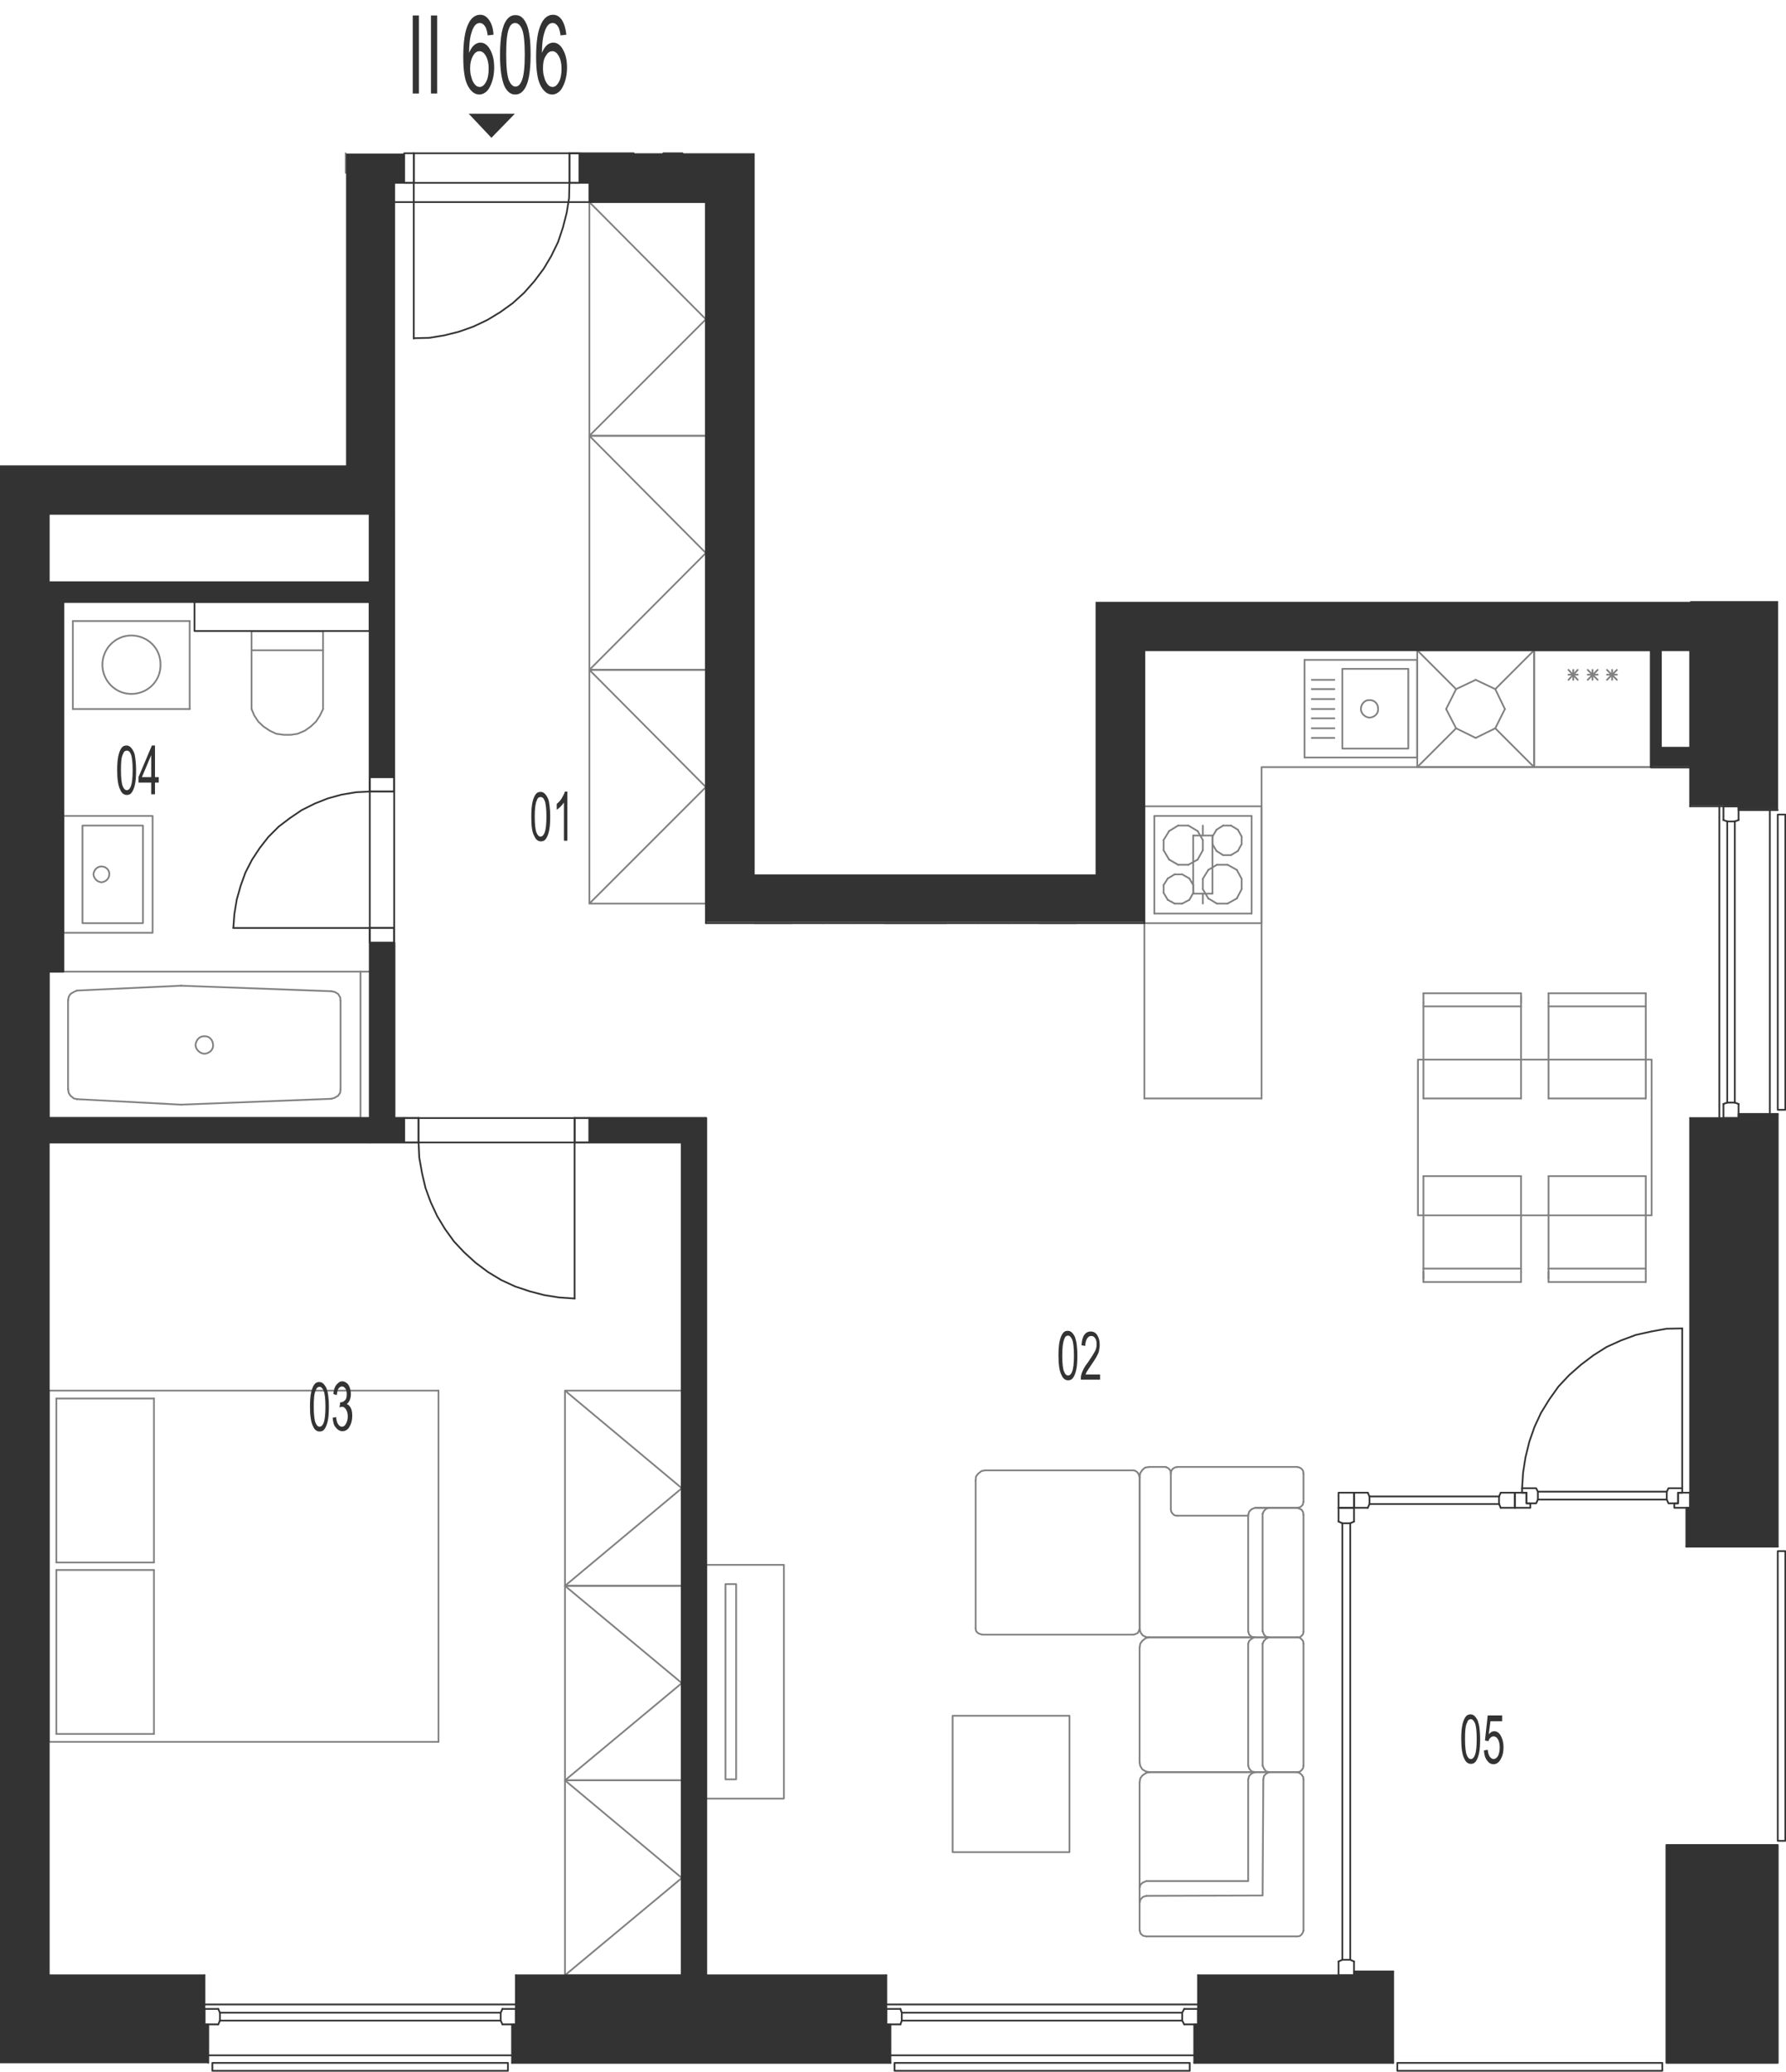 <?xml version="1.0" encoding="utf-8"?>
<!-- Generator: Adobe Illustrator 28.2.0, SVG Export Plug-In . SVG Version: 6.00 Build 0)  -->
<svg version="1.1" xmlns="http://www.w3.org/2000/svg" xmlns:xlink="http://www.w3.org/1999/xlink" x="0px" y="0px"
	 viewBox="0 0 519.7 602.8" style="enable-background:new 0 0 519.7 602.8;" xml:space="preserve">
<style type="text/css">
	.st0{fill:none;stroke:#808080;stroke-width:0.5;stroke-linecap:round;stroke-linejoin:round;stroke-miterlimit:10;}
	.st1{fill:none;stroke:#333333;stroke-width:0.5;stroke-linecap:round;stroke-linejoin:round;stroke-miterlimit:10;}
	.st2{fill-rule:evenodd;clip-rule:evenodd;fill:#333333;}
	.st3{fill:#333333;}
</style>
<g id="vybaveni">
	<polyline class="st0" points="164.4,461.4 164.4,404.6 198.4,404.6 198.4,461.4 164.4,461.4 198.4,433 164.4,404.6 	"/>
	<polyline class="st0" points="205.4,523.3 228.1,523.3 228.1,455.3 205.4,455.3 205.4,523.3 	"/>
	<polyline class="st0" points="211.1,517.7 214.2,517.7 214.2,460.9 211.1,460.9 211.1,517.7 	"/>
	<polyline class="st0" points="164.4,518 164.4,461.4 198.4,461.4 198.4,518 164.4,518 198.4,489.7 164.4,461.4 	"/>
	<polyline class="st0" points="164.4,574.7 164.4,518 198.4,518 198.4,574.7 164.4,574.7 198.4,546.4 164.4,518 	"/>
	<polyline class="st0" points="171.5,126.8 171.5,58.8 205.4,58.8 205.4,126.8 171.5,126.8 205.4,92.9 171.5,58.8 	"/>
	<polyline class="st0" points="171.5,194.9 171.5,126.8 205.4,126.8 205.4,194.9 171.5,194.9 205.4,160.9 171.5,126.8 	"/>
	<polyline class="st0" points="171.5,262.9 171.5,194.9 205.4,194.9 205.4,262.9 171.5,262.9 205.4,229 171.5,194.9 	"/>
	<polyline class="st0" points="367.1,319.6 367.1,223.2 480.4,223.2 	"/>
	<line class="st0" x1="446.4" y1="223.2" x2="480.4" y2="223.2"/>
	<line class="st0" x1="480.4" y1="189.2" x2="446.4" y2="189.2"/>
	<line class="st0" x1="467.6" y1="197.8" x2="470.5" y2="194.9"/>
	<line class="st0" x1="470.5" y1="197.8" x2="467.6" y2="194.9"/>
	<line class="st0" x1="470.5" y1="196.3" x2="467.6" y2="196.3"/>
	<line class="st0" x1="480.4" y1="223.2" x2="480.4" y2="189.2"/>
	<line class="st0" x1="469.1" y1="197.8" x2="469.1" y2="194.9"/>
	<line class="st0" x1="446.4" y1="189.2" x2="446.4" y2="223.2"/>
	<line class="st0" x1="456.4" y1="197.8" x2="459.1" y2="194.9"/>
	<line class="st0" x1="459.1" y1="197.8" x2="456.4" y2="194.9"/>
	<line class="st0" x1="459.1" y1="196.3" x2="456.4" y2="196.3"/>
	<line class="st0" x1="462" y1="197.8" x2="464.9" y2="194.9"/>
	<line class="st0" x1="464.9" y1="197.8" x2="462" y2="194.9"/>
	<line class="st0" x1="464.9" y1="196.3" x2="462" y2="196.3"/>
	<line class="st0" x1="463.4" y1="197.8" x2="463.4" y2="194.9"/>
	<line class="st0" x1="457.8" y1="197.8" x2="457.8" y2="194.9"/>
	<line class="st0" x1="423.7" y1="200.5" x2="429.4" y2="197.8"/>
	<line class="st0" x1="420.8" y1="206.3" x2="423.7" y2="200.5"/>
	<line class="st0" x1="423.7" y1="211.9" x2="420.8" y2="206.3"/>
	<line class="st0" x1="429.4" y1="214.7" x2="423.7" y2="211.9"/>
	<line class="st0" x1="435.1" y1="211.9" x2="429.4" y2="214.7"/>
	<line class="st0" x1="437.9" y1="206.3" x2="435.1" y2="211.9"/>
	<line class="st0" x1="435.1" y1="200.5" x2="437.9" y2="206.3"/>
	<line class="st0" x1="429.4" y1="197.8" x2="435.1" y2="200.5"/>
	<line class="st0" x1="423.7" y1="200.5" x2="412.4" y2="189.2"/>
	<line class="st0" x1="412.4" y1="223.2" x2="423.7" y2="211.9"/>
	<line class="st0" x1="446.4" y1="223.2" x2="435.1" y2="211.9"/>
	<line class="st0" x1="446.4" y1="189.2" x2="435.1" y2="200.5"/>
	<line class="st0" x1="412.4" y1="223.2" x2="446.4" y2="223.2"/>
	<line class="st0" x1="446.4" y1="189.2" x2="446.4" y2="223.2"/>
	<line class="st0" x1="412.4" y1="223.2" x2="412.4" y2="189.2"/>
	<line class="st0" x1="446.4" y1="189.2" x2="412.4" y2="189.2"/>
	<line class="st0" x1="359.9" y1="253.1" x2="357.2" y2="251.6"/>
	<line class="st0" x1="354.1" y1="251.6" x2="351.6" y2="253.1"/>
	<line class="st0" x1="364.2" y1="265.8" x2="364.2" y2="237.4"/>
	<line class="st0" x1="335.9" y1="237.4" x2="335.9" y2="265.8"/>
	<line class="st0" x1="355.9" y1="240.2" x2="358.2" y2="240.2"/>
	<line class="st0" x1="358.2" y1="248.8" x2="355.9" y2="248.8"/>
	<line class="st0" x1="357.2" y1="251.6" x2="354.1" y2="251.6"/>
	<line class="st0" x1="335.9" y1="237.4" x2="364.2" y2="237.4"/>
	<line class="st0" x1="352.8" y1="243.4" x2="354" y2="241.4"/>
	<line class="st0" x1="348.5" y1="241.8" x2="350" y2="244.4"/>
	<line class="st0" x1="338.6" y1="244.4" x2="340.2" y2="241.8"/>
	<line class="st0" x1="345.8" y1="240.2" x2="348.5" y2="241.8"/>
	<line class="st0" x1="340.2" y1="241.8" x2="342.8" y2="240.2"/>
	<line class="st0" x1="342.8" y1="240.2" x2="345.8" y2="240.2"/>
	<line class="st0" x1="354" y1="241.4" x2="355.9" y2="240.2"/>
	<line class="st0" x1="340.2" y1="250.1" x2="338.6" y2="247.4"/>
	<line class="st0" x1="338.6" y1="247.4" x2="338.6" y2="244.4"/>
	<line class="st0" x1="354" y1="247.6" x2="352.8" y2="245.6"/>
	<line class="st0" x1="350" y1="244.4" x2="350" y2="247.4"/>
	<line class="st0" x1="352.8" y1="245.6" x2="352.8" y2="243.4"/>
	<line class="st0" x1="348.5" y1="250.1" x2="345.8" y2="251.6"/>
	<line class="st0" x1="345.8" y1="251.6" x2="342.8" y2="251.6"/>
	<line class="st0" x1="342.8" y1="251.6" x2="340.2" y2="250.1"/>
	<line class="st0" x1="350" y1="247.4" x2="348.5" y2="250.1"/>
	<line class="st0" x1="355.9" y1="248.8" x2="354" y2="247.6"/>
	<line class="st0" x1="360.2" y1="241.4" x2="361.3" y2="243.4"/>
	<line class="st0" x1="358.2" y1="240.2" x2="360.2" y2="241.4"/>
	<line class="st0" x1="361.3" y1="245.6" x2="360.2" y2="247.6"/>
	<line class="st0" x1="361.3" y1="243.4" x2="361.3" y2="245.6"/>
	<line class="st0" x1="360.2" y1="247.6" x2="358.2" y2="248.8"/>
	<line class="st0" x1="354.1" y1="262.9" x2="357.2" y2="262.9"/>
	<line class="st0" x1="335.9" y1="265.8" x2="364.2" y2="265.8"/>
	<line class="st0" x1="351.6" y1="261.4" x2="350" y2="258.7"/>
	<line class="st0" x1="339.8" y1="261.8" x2="338.6" y2="259.8"/>
	<line class="st0" x1="347.2" y1="259.8" x2="346.1" y2="261.8"/>
	<line class="st0" x1="338.6" y1="257.5" x2="339.8" y2="255.6"/>
	<line class="st0" x1="338.6" y1="257.5" x2="338.6" y2="259.8"/>
	<line class="st0" x1="350" y1="255.7" x2="350" y2="258.7"/>
	<line class="st0" x1="346.1" y1="255.6" x2="347.2" y2="257.5"/>
	<line class="st0" x1="344" y1="254.4" x2="341.8" y2="254.4"/>
	<line class="st0" x1="341.8" y1="254.4" x2="339.8" y2="255.6"/>
	<line class="st0" x1="346.1" y1="255.6" x2="344" y2="254.4"/>
	<line class="st0" x1="350" y1="255.7" x2="351.6" y2="253.1"/>
	<line class="st0" x1="347.2" y1="259.8" x2="347.2" y2="257.5"/>
	<line class="st0" x1="341.8" y1="262.9" x2="344" y2="262.9"/>
	<line class="st0" x1="339.8" y1="261.8" x2="341.8" y2="262.9"/>
	<line class="st0" x1="344" y1="262.9" x2="346.1" y2="261.8"/>
	<line class="st0" x1="351.6" y1="261.4" x2="354.1" y2="262.9"/>
	<line class="st0" x1="361.3" y1="258.7" x2="359.9" y2="261.4"/>
	<line class="st0" x1="361.3" y1="258.7" x2="361.3" y2="255.7"/>
	<line class="st0" x1="359.9" y1="253.1" x2="361.3" y2="255.7"/>
	<line class="st0" x1="357.2" y1="262.9" x2="359.9" y2="261.4"/>
	<line class="st0" x1="14.2" y1="169.4" x2="14.2" y2="175.1"/>
	<line class="st0" x1="107.6" y1="169.4" x2="107.6" y2="175.1"/>
	<line class="st0" x1="107.6" y1="149.5" x2="114.7" y2="149.5"/>
	<line class="st0" x1="14.2" y1="325.3" x2="14.2" y2="332.4"/>
	<line class="st0" x1="205.4" y1="574.7" x2="198.4" y2="574.7"/>
	<line class="st0" x1="483.2" y1="189.2" x2="480.4" y2="189.2"/>
	<line class="st0" x1="491.8" y1="217.6" x2="491.8" y2="223.2"/>
	<line class="st0" x1="14.2" y1="175.1" x2="14.2" y2="282.7"/>
	<line class="st0" x1="22.4" y1="288.2" x2="52.6" y2="286.8"/>
	<line class="st0" x1="52.6" y1="321.4" x2="22.4" y2="319.8"/>
	<line class="st0" x1="52.8" y1="286.8" x2="52.6" y2="286.8"/>
	<line class="st0" x1="52.6" y1="321.4" x2="52.8" y2="321.4"/>
	<line class="st0" x1="14.2" y1="325.3" x2="14.2" y2="282.7"/>
	<line class="st0" x1="19.8" y1="316.9" x2="19.8" y2="291.1"/>
	<polyline class="st0" points="22.4,288.2 21.5,288.6 20.5,289.2 20,290 19.8,291.1 	"/>
	<polyline class="st0" points="19.8,316.9 20,318 20.5,318.8 21.5,319.6 22.4,319.8 	"/>
	<line class="st0" x1="14.2" y1="282.7" x2="104.9" y2="282.7"/>
	<line class="st0" x1="104.9" y1="325.3" x2="14.2" y2="325.3"/>
	<line class="st0" x1="52.8" y1="286.8" x2="96.4" y2="288.4"/>
	<line class="st0" x1="96.4" y1="319.7" x2="52.8" y2="321.4"/>
	<line class="st0" x1="99.1" y1="291.2" x2="99.1" y2="316.9"/>
	<line class="st0" x1="104.9" y1="282.7" x2="104.9" y2="325.3"/>
	<polyline class="st0" points="99.1,291.2 99,290.2 98.4,289.2 97.4,288.6 96.4,288.4 	"/>
	<polyline class="st0" points="96.4,319.7 97.4,319.4 98.4,318.8 99,317.9 99.1,316.9 	"/>
	<path class="st0" d="M56.9,304.1c0.1,1.3,1.2,2.4,2.6,2.5c1.4-0.1,2.6-1.2,2.5-2.5c0-1.5-1.1-2.7-2.5-2.6
		C58.1,301.4,57,302.6,56.9,304.1"/>
	<line class="st0" x1="104.9" y1="282.7" x2="107.6" y2="282.7"/>
	<polyline class="st0" points="329.9,427.8 330.5,428 331.1,428.5 331.4,429.1 331.6,429.8 	"/>
	<line class="st0" x1="331.6" y1="429.8" x2="331.6" y2="473.9"/>
	<polyline class="st0" points="331.6,473.9 331.4,474.5 331.1,475.1 330.5,475.4 329.9,475.6 	"/>
	<line class="st0" x1="329.9" y1="475.6" x2="285.8" y2="475.6"/>
	<polyline class="st0" points="285.8,475.6 285.1,475.4 284.5,475.1 284,474.5 283.9,473.8 	"/>
	<line class="st0" x1="283.9" y1="473.8" x2="283.9" y2="430.8"/>
	<polyline class="st0" points="283.9,430.8 284,429.6 284.6,428.8 285.6,428 286.7,427.8 	"/>
	<line class="st0" x1="286.7" y1="427.8" x2="329.9" y2="427.8"/>
	<polyline class="st0" points="331.6,549.2 331.9,548.3 332.6,547.7 333.6,547.3 	"/>
	<polyline class="st0" points="333.6,547.3 363.2,547.3 363.2,517.7 	"/>
	<polyline class="st0" points="363.2,517.7 363.5,516.7 364.2,516 365.2,515.6 	"/>
	<polyline class="st0" points="377.5,515.6 378.2,515.9 378.8,516.4 379.2,517 379.3,517.7 	"/>
	<line class="st0" x1="379.3" y1="517.7" x2="379.3" y2="561.7"/>
	<polyline class="st0" points="379.3,561.7 379.1,562.3 378.7,562.9 378.2,563.3 377.5,563.4 	"/>
	<line class="st0" x1="377.5" y1="563.4" x2="333.6" y2="563.4"/>
	<polyline class="st0" points="333.6,563.4 332.6,563.2 331.9,562.6 331.6,561.6 	"/>
	<line class="st0" x1="331.6" y1="561.6" x2="331.6" y2="518.6"/>
	<polyline class="st0" points="331.6,518.6 331.8,517.4 332.4,516.6 333.4,515.9 334.4,515.6 	"/>
	<line class="st0" x1="334.4" y1="515.6" x2="377.5" y2="515.6"/>
	<polyline class="st0" points="331.6,553.6 331.9,552.6 332.6,551.9 333.6,551.6 	"/>
	<polyline class="st0" points="333.6,551.6 367.4,551.5 367.6,517.7 	"/>
	<polyline class="st0" points="367.6,517.7 367.8,516.7 368.5,516 369.4,515.6 	"/>
	<polyline class="st0" points="365,476.4 364.2,476.8 363.5,477.4 363.2,478.2 	"/>
	<line class="st0" x1="363.2" y1="478.2" x2="363.2" y2="513.7"/>
	<polyline class="st0" points="363.2,513.7 363.5,514.6 364.2,515.4 365.2,515.6 	"/>
	<line class="st0" x1="365.2" y1="515.6" x2="377.5" y2="515.6"/>
	<polyline class="st0" points="377.5,515.6 378.2,515.5 378.8,515 379.2,514.4 379.3,513.7 	"/>
	<line class="st0" x1="379.3" y1="513.7" x2="379.3" y2="478.2"/>
	<polyline class="st0" points="379.3,478.2 379.2,477.5 378.7,476.9 378.2,476.5 377.5,476.4 	"/>
	<line class="st0" x1="377.5" y1="476.4" x2="365" y2="476.4"/>
	<line class="st0" x1="365.2" y1="476.4" x2="334.4" y2="476.4"/>
	<polyline class="st0" points="334.4,476.4 333.4,476.6 332.4,477.4 331.8,478.2 331.6,479.4 	"/>
	<line class="st0" x1="331.6" y1="479.4" x2="331.6" y2="512.8"/>
	<polyline class="st0" points="331.6,512.8 331.8,513.8 332.4,514.8 333.4,515.4 334.4,515.6 	"/>
	<line class="st0" x1="334.4" y1="515.6" x2="365.2" y2="515.6"/>
	<polyline class="st0" points="369.2,476.4 368.4,476.8 367.8,477.4 367.4,478.2 	"/>
	<line class="st0" x1="367.4" y1="478.2" x2="367.4" y2="513.7"/>
	<polyline class="st0" points="367.4,513.7 367.8,514.6 368.4,515.4 369.4,515.6 	"/>
	<line class="st0" x1="365.6" y1="438.7" x2="377.3" y2="438.7"/>
	<polyline class="st0" points="365,476.4 364.2,476.2 363.5,475.6 363.2,474.7 	"/>
	<line class="st0" x1="363.2" y1="474.7" x2="363.2" y2="440.8"/>
	<polyline class="st0" points="363.2,440.8 363.5,439.8 364.2,439.1 365.2,438.7 	"/>
	<line class="st0" x1="365.2" y1="438.7" x2="377.5" y2="438.7"/>
	<polyline class="st0" points="377.5,438.7 378.2,439 378.8,439.3 379.2,440 379.3,440.8 	"/>
	<line class="st0" x1="379.3" y1="440.8" x2="379.3" y2="474.7"/>
	<polyline class="st0" points="379.3,474.7 379.2,475.4 378.7,476 378.2,476.4 377.5,476.4 	"/>
	<line class="st0" x1="377.5" y1="476.4" x2="334.4" y2="476.4"/>
	<polyline class="st0" points="334.4,476.4 333.5,476.3 332.5,475.8 331.9,475 331.6,474 	"/>
	<line class="st0" x1="331.6" y1="474" x2="331.6" y2="429.7"/>
	<polyline class="st0" points="331.6,429.7 331.8,428.6 332.4,427.7 333.2,427 334.4,426.8 	"/>
	<line class="st0" x1="334.4" y1="426.8" x2="339.2" y2="426.8"/>
	<polyline class="st0" points="339.2,426.8 340,427.2 340.6,427.9 340.7,428.8 	"/>
	<line class="st0" x1="363.2" y1="441" x2="342.5" y2="441"/>
	<polyline class="st0" points="342.5,441 341.8,440.9 341.2,440.4 340.8,439.8 340.7,439.1 	"/>
	<line class="st0" x1="340.7" y1="439.1" x2="340.7" y2="428.8"/>
	<polyline class="st0" points="340.7,428.8 340.8,428 341.2,427.4 341.8,427 342.5,426.8 	"/>
	<line class="st0" x1="342.5" y1="426.8" x2="377.5" y2="426.8"/>
	<polyline class="st0" points="377.5,426.8 378.2,427 378.8,427.4 379.2,428 379.3,428.8 	"/>
	<line class="st0" x1="379.3" y1="428.8" x2="379.3" y2="436.9"/>
	<polyline class="st0" points="379.3,436.9 379.1,437.8 378.4,438.5 377.5,438.7 	"/>
	<polyline class="st0" points="369.2,438.7 368.4,439 367.8,439.6 367.4,440.4 	"/>
	<line class="st0" x1="367.4" y1="440.4" x2="367.4" y2="474.6"/>
	<polyline class="st0" points="367.4,474.6 367.8,475.6 368.4,476.2 369.4,476.4 	"/>
	<polyline class="st0" points="311.2,499.2 277.2,499.2 277.2,538.9 311.2,538.9 311.2,499.2 	"/>
	<line class="st0" x1="94" y1="183.6" x2="73.2" y2="183.6"/>
	<line class="st0" x1="73.2" y1="183.6" x2="73.2" y2="206.3"/>
	<polyline class="st0" points="73.2,206.3 74,208.2 75.2,210 76.7,211.4 78.5,212.6 80.4,213.5 82.6,213.8 84.6,213.8 86.6,213.5 
		88.7,212.6 90.4,211.4 91.9,210 93.1,208.2 94,206.3 	"/>
	<line class="st0" x1="94" y1="206.3" x2="94" y2="183.6"/>
	<line class="st0" x1="73.2" y1="189.2" x2="94" y2="189.2"/>
	<line class="st0" x1="412.4" y1="220.4" x2="412.4" y2="192"/>
	<line class="st0" x1="412.4" y1="192" x2="379.6" y2="192"/>
	<line class="st0" x1="379.6" y1="192" x2="379.6" y2="220.4"/>
	<line class="st0" x1="379.6" y1="220.4" x2="412.4" y2="220.4"/>
	<path class="st0" d="M396,206.3c0,1.3,1.2,2.4,2.5,2.5c1.5-0.1,2.6-1.2,2.5-2.5c0.1-1.5-1.1-2.7-2.5-2.6
		C397.2,203.6,396,204.8,396,206.3"/>
	<polyline class="st0" points="409.8,194.6 390.6,194.6 390.6,217.8 409.8,217.8 409.8,194.6 	"/>
	<line class="st0" x1="388.3" y1="203.4" x2="381.7" y2="203.4"/>
	<line class="st0" x1="388.3" y1="206.3" x2="381.7" y2="206.3"/>
	<line class="st0" x1="388.3" y1="200.5" x2="381.7" y2="200.5"/>
	<line class="st0" x1="388.3" y1="197.8" x2="381.7" y2="197.8"/>
	<line class="st0" x1="388.3" y1="209" x2="381.7" y2="209"/>
	<line class="st0" x1="388.3" y1="211.9" x2="381.7" y2="211.9"/>
	<line class="st0" x1="388.3" y1="214.7" x2="381.7" y2="214.7"/>
	<line class="st0" x1="450.6" y1="342.2" x2="478.9" y2="342.2"/>
	<line class="st0" x1="450.6" y1="369.1" x2="478.9" y2="369.1"/>
	<line class="st0" x1="478.9" y1="373" x2="450.6" y2="373"/>
	<line class="st0" x1="414.2" y1="342.2" x2="414.2" y2="369.1"/>
	<line class="st0" x1="442.6" y1="370.1" x2="442.6" y2="342.2"/>
	<line class="st0" x1="450.6" y1="342.2" x2="450.6" y2="369.1"/>
	<line class="st0" x1="450.6" y1="369.1" x2="450.6" y2="372"/>
	<line class="st0" x1="450.6" y1="373" x2="450.6" y2="370.1"/>
	<line class="st0" x1="414.2" y1="369.1" x2="442.6" y2="369.1"/>
	<line class="st0" x1="442.6" y1="373" x2="414.2" y2="373"/>
	<line class="st0" x1="442.6" y1="373" x2="442.6" y2="370.1"/>
	<line class="st0" x1="414.2" y1="369.1" x2="414.2" y2="372"/>
	<line class="st0" x1="414.2" y1="373" x2="414.2" y2="370.1"/>
	<line class="st0" x1="414.2" y1="342.2" x2="442.6" y2="342.2"/>
	<line class="st0" x1="478.9" y1="319.6" x2="450.6" y2="319.6"/>
	<line class="st0" x1="478.9" y1="292.8" x2="450.6" y2="292.8"/>
	<line class="st0" x1="450.6" y1="289" x2="478.9" y2="289"/>
	<line class="st0" x1="450.6" y1="291.8" x2="450.6" y2="319.6"/>
	<line class="st0" x1="442.6" y1="319.6" x2="442.6" y2="292.8"/>
	<line class="st0" x1="414.2" y1="291.8" x2="414.2" y2="319.6"/>
	<line class="st0" x1="442.6" y1="319.6" x2="414.2" y2="319.6"/>
	<line class="st0" x1="450.6" y1="289" x2="450.6" y2="291.8"/>
	<line class="st0" x1="442.6" y1="292.8" x2="414.2" y2="292.8"/>
	<line class="st0" x1="414.2" y1="289" x2="442.6" y2="289"/>
	<line class="st0" x1="442.6" y1="289" x2="442.6" y2="291.8"/>
	<line class="st0" x1="442.6" y1="292.8" x2="442.6" y2="289.9"/>
	<line class="st0" x1="414.2" y1="289" x2="414.2" y2="291.8"/>
	<polyline class="st0" points="480.6,353.6 412.6,353.6 412.6,308.3 480.6,308.3 480.6,353.6 	"/>
	<line class="st0" x1="478.9" y1="373" x2="478.9" y2="342.2"/>
	<line class="st0" x1="478.9" y1="319.6" x2="478.9" y2="289"/>
	<line class="st0" x1="127.6" y1="404.6" x2="127.6" y2="506.8"/>
	<line class="st0" x1="14.2" y1="506.8" x2="14.2" y2="404.6"/>
	<line class="st0" x1="16.4" y1="504.5" x2="16.4" y2="456.8"/>
	<line class="st0" x1="44.8" y1="504.5" x2="44.8" y2="456.8"/>
	<line class="st0" x1="127.6" y1="506.8" x2="14.2" y2="506.8"/>
	<line class="st0" x1="44.8" y1="504.5" x2="16.4" y2="504.5"/>
	<line class="st0" x1="14.2" y1="404.6" x2="127.6" y2="404.6"/>
	<line class="st0" x1="16.4" y1="456.8" x2="44.8" y2="456.8"/>
	<line class="st0" x1="16.4" y1="454.6" x2="44.8" y2="454.6"/>
	<line class="st0" x1="44.8" y1="454.6" x2="44.8" y2="406.9"/>
	<line class="st0" x1="16.4" y1="454.6" x2="16.4" y2="406.9"/>
	<line class="st0" x1="44.8" y1="406.9" x2="16.4" y2="406.9"/>
	<line class="st0" x1="367.1" y1="319.6" x2="333" y2="319.6"/>
	<line class="st0" x1="333" y1="319.6" x2="333" y2="268.6"/>
	<line class="st0" x1="367.1" y1="234.6" x2="367.1" y2="268.6"/>
	<line class="st0" x1="333" y1="268.6" x2="333" y2="234.6"/>
	<line class="st0" x1="350" y1="262.9" x2="350" y2="260"/>
	<line class="st0" x1="367.1" y1="268.6" x2="333" y2="268.6"/>
	<line class="st0" x1="333" y1="234.6" x2="367.1" y2="234.6"/>
	<line class="st0" x1="352.8" y1="243.1" x2="347.2" y2="243.1"/>
	<line class="st0" x1="347.2" y1="260" x2="352.8" y2="260"/>
	<line class="st0" x1="347.2" y1="243.1" x2="347.2" y2="260"/>
	<line class="st0" x1="350" y1="240.2" x2="350" y2="243.1"/>
	<line class="st0" x1="352.8" y1="260" x2="352.8" y2="243.1"/>
	<line class="st0" x1="114.7" y1="325.3" x2="107.6" y2="325.3"/>
	<line class="st0" x1="107.6" y1="325.3" x2="107.6" y2="332.4"/>
	<line class="st0" x1="21.2" y1="180.7" x2="55.2" y2="180.7"/>
	<line class="st0" x1="55.2" y1="206.3" x2="21.2" y2="206.3"/>
	<line class="st0" x1="21.2" y1="206.3" x2="21.2" y2="180.7"/>
	<line class="st0" x1="55.2" y1="180.7" x2="55.2" y2="206.3"/>
	<path class="st0" d="M29.8,193.4c0-4.7,3.8-8.5,8.4-8.5c4.8,0,8.6,3.8,8.5,8.5c0.1,4.7-3.7,8.5-8.5,8.5
		C33.6,201.9,29.8,198.1,29.8,193.4"/>
	<polyline class="st0" points="44.4,271.4 44.4,237.4 18.4,237.4 18.4,271.4 44.4,271.4 	"/>
	<polyline class="st0" points="41.6,268.6 41.6,240.2 24,240.2 24,268.6 41.6,268.6 	"/>
	<path class="st0" d="M27.2,254.4c0.1,1.2,1.1,2.2,2.3,2.3c1.3-0.1,2.3-1.1,2.3-2.3c0.1-1.3-1-2.3-2.3-2.3
		C28.3,252.1,27.3,253.1,27.2,254.4"/>
	<line class="st0" x1="219.6" y1="268.6" x2="230.4" y2="268.6"/>
	<line class="st0" x1="239.4" y1="268.6" x2="239.4" y2="268.6"/>
	<line class="st0" x1="248.4" y1="268.6" x2="248.4" y2="268.6"/>
	<line class="st0" x1="257.4" y1="268.6" x2="275.4" y2="268.6"/>
	<line class="st0" x1="284.4" y1="268.6" x2="284.4" y2="268.6"/>
	<line class="st0" x1="293.4" y1="268.6" x2="293.4" y2="268.6"/>
	<line class="st0" x1="302.4" y1="268.6" x2="313.2" y2="268.6"/>
	<line class="st0" x1="100.6" y1="50.3" x2="100.6" y2="44.6"/>
</g>
<g id="vykres">
	<line class="st1" x1="205.4" y1="268.6" x2="333" y2="268.6"/>
	<line class="st1" x1="333" y1="189.2" x2="333" y2="268.6"/>
	<line class="st1" x1="205.4" y1="58.8" x2="205.4" y2="268.6"/>
	<line class="st1" x1="205.4" y1="574.7" x2="205.4" y2="325.3"/>
	<line class="st1" x1="198.4" y1="574.7" x2="198.4" y2="332.4"/>
	<line class="st1" x1="14.2" y1="332.4" x2="121.8" y2="332.4"/>
	<line class="st1" x1="14.2" y1="325.3" x2="107.6" y2="325.3"/>
	<line class="st1" x1="107.6" y1="325.3" x2="107.6" y2="270"/>
	<line class="st1" x1="167.2" y1="332.4" x2="198.4" y2="332.4"/>
	<line class="st1" x1="167.2" y1="325.3" x2="205.4" y2="325.3"/>
	<line class="st1" x1="114.7" y1="325.3" x2="114.7" y2="270"/>
	<line class="st1" x1="121.8" y1="325.3" x2="121.8" y2="332.4"/>
	<line class="st1" x1="167.2" y1="325.3" x2="167.2" y2="332.4"/>
	<line class="st1" x1="114.7" y1="325.3" x2="121.8" y2="325.3"/>
	<line class="st1" x1="167.2" y1="332.4" x2="167.2" y2="377.8"/>
	<polyline class="st1" points="121.8,332.4 122,336.8 122.8,341.3 123.8,345.6 125.3,349.7 127.2,353.8 129.5,357.6 132.1,361.2 
		135.1,364.4 138.4,367.4 142,370.1 145.8,372.4 149.9,374.3 154.1,375.7 158.3,376.8 162.7,377.5 167.2,377.8 	"/>
	<line class="st1" x1="121.8" y1="325.3" x2="167.2" y2="325.3"/>
	<line class="st1" x1="167.2" y1="332.4" x2="121.8" y2="332.4"/>
	<polyline class="st1" points="121.8,332.4 117.6,332.4 117.6,325.3 121.8,325.3 121.8,332.4 	"/>
	<polyline class="st1" points="171.5,332.4 167.2,332.4 167.2,325.3 171.5,325.3 171.5,332.4 	"/>
	<line class="st1" x1="114.7" y1="230.3" x2="114.7" y2="53.2"/>
	<line class="st1" x1="107.6" y1="230.3" x2="107.6" y2="175.1"/>
	<line class="st1" x1="107.6" y1="270" x2="114.7" y2="270"/>
	<line class="st1" x1="107.6" y1="230.3" x2="114.7" y2="230.3"/>
	<polyline class="st1" points="114.7,230.3 107.6,230.3 107.6,226.1 114.7,226.1 114.7,230.3 	"/>
	<polyline class="st1" points="114.7,274.3 107.6,274.3 107.6,270 114.7,270 114.7,274.3 	"/>
	<line class="st1" x1="107.6" y1="230.3" x2="107.6" y2="270"/>
	<polyline class="st1" points="107.6,230.3 103.6,230.5 99.4,231.2 95.4,232.3 91.6,233.8 87.8,235.7 84.4,238 81.1,240.5 
		78.1,243.5 75.6,246.7 73.3,250.2 71.4,253.9 70,257.8 68.9,261.7 68.2,265.9 67.9,270 	"/>
	<line class="st1" x1="114.7" y1="270" x2="114.7" y2="230.3"/>
	<line class="st1" x1="107.6" y1="270" x2="67.9" y2="270"/>
	<line class="st1" x1="14.2" y1="169.4" x2="107.6" y2="169.4"/>
	<line class="st1" x1="18.4" y1="175.1" x2="107.6" y2="175.1"/>
	<line class="st1" x1="107.6" y1="169.4" x2="107.6" y2="149.5"/>
	<line class="st1" x1="120.4" y1="53.2" x2="120.4" y2="98.5"/>
	<polyline class="st1" points="120.4,98.4 124.9,98.3 129.2,97.6 133.6,96.5 137.8,95 141.8,93.1 145.6,90.8 149.2,88.2 152.5,85.2 
		155.5,81.8 158.2,78.2 160.4,74.5 162.4,70.4 163.8,66.2 164.9,61.9 165.6,57.6 165.7,53 	"/>
	<line class="st1" x1="114.7" y1="53.2" x2="120.4" y2="53.2"/>
	<line class="st1" x1="165.7" y1="53.2" x2="171.5" y2="53.2"/>
	<line class="st1" x1="120.4" y1="53.2" x2="120.4" y2="44.6"/>
	<line class="st1" x1="165.7" y1="53.2" x2="165.7" y2="44.6"/>
	<line class="st1" x1="171.5" y1="53.2" x2="171.5" y2="58.8"/>
	<line class="st1" x1="120.4" y1="44.6" x2="165.7" y2="44.6"/>
	<line class="st1" x1="120.4" y1="53.2" x2="165.7" y2="53.2"/>
	<line class="st1" x1="171.5" y1="58.8" x2="114.7" y2="58.8"/>
	<polyline class="st1" points="168.6,53.2 165.7,53.2 165.7,44.6 168.6,44.6 168.6,53.2 	"/>
	<polyline class="st1" points="120.4,53.2 117.6,53.2 117.6,44.6 120.4,44.6 120.4,53.2 	"/>
	<line class="st1" x1="480.4" y1="223.2" x2="491.8" y2="223.2"/>
	<line class="st1" x1="483.2" y1="217.6" x2="491.8" y2="217.6"/>
	<line class="st1" x1="480.4" y1="223.2" x2="480.4" y2="189.2"/>
	<line class="st1" x1="483.2" y1="217.6" x2="483.2" y2="189.2"/>
	<line class="st1" x1="18.4" y1="175.1" x2="18.4" y2="282.7"/>
	<line class="st1" x1="18.4" y1="282.7" x2="14.2" y2="282.7"/>
	<path class="st1" d="M14.2,169.4v11.3v102h4.2v-13.2v-15.1v-15v-64.3h89.3v-5.6H14.2z M491.8,223.2v-5.6h-8.5v-28.3h-2.9v34H491.8"
		/>
	<polyline class="st1" points="56.6,175.1 107.6,175.1 107.6,183.6 56.6,183.6 56.6,175.1 	"/>
	<polyline class="st1" points="485.5,437.4 488.3,437.4 488.3,434.3 489.5,434.3 489.5,433 485.5,433 485,434 485,436.3 
		485.5,437.4 	"/>
	<polyline class="st1" points="491.8,434.3 488.3,434.3 488.3,437.4 487.2,437.4 487.2,438.7 491.8,438.7 491.8,434.3 	"/>
	<polyline class="st1" points="447,437.4 444.2,437.4 444.2,434.3 442.9,434.3 442.9,433 447,433 447.5,434 447.5,436.3 447,437.4 	
		"/>
	<polyline class="st1" points="440.8,434.3 444.2,434.3 444.2,437.4 445.3,437.4 445.3,438.7 440.8,438.7 440.8,434.3 	"/>
	<line class="st1" x1="485" y1="434" x2="447.5" y2="434"/>
	<line class="st1" x1="485" y1="436.3" x2="447.5" y2="436.3"/>
	<line class="st1" x1="489.5" y1="433" x2="489.5" y2="386.5"/>
	<polyline class="st1" points="489.5,386.5 484.9,386.6 480.5,387.4 476,388.4 471.7,390 467.5,391.9 463.7,394.3 460,397.1 
		456.6,400.1 453.5,403.4 450.8,407.2 448.4,411.1 446.5,415.2 445,419.5 443.9,424 443.2,428.4 442.9,433 	"/>
	<line class="st1" x1="436.7" y1="434.3" x2="440.8" y2="434.3"/>
	<line class="st1" x1="440.8" y1="434.3" x2="440.8" y2="438.7"/>
	<line class="st1" x1="440.8" y1="438.7" x2="436.7" y2="438.7"/>
	<line class="st1" x1="436.7" y1="438.7" x2="436.2" y2="437.6"/>
	<line class="st1" x1="436.2" y1="437.6" x2="436.2" y2="435.4"/>
	<line class="st1" x1="436.2" y1="435.4" x2="436.7" y2="434.3"/>
	<line class="st1" x1="436.2" y1="437.6" x2="398.5" y2="437.6"/>
	<line class="st1" x1="436.2" y1="435.4" x2="398.5" y2="435.4"/>
	<line class="st1" x1="398" y1="434.3" x2="394" y2="434.3"/>
	<line class="st1" x1="394" y1="434.3" x2="394" y2="438.7"/>
	<line class="st1" x1="394" y1="438.7" x2="398" y2="438.7"/>
	<line class="st1" x1="398" y1="438.7" x2="398.5" y2="437.6"/>
	<line class="st1" x1="398.5" y1="437.6" x2="398.5" y2="435.4"/>
	<line class="st1" x1="398.5" y1="435.4" x2="398" y2="434.3"/>
	<line class="st1" x1="394" y1="570.7" x2="394" y2="574.7"/>
	<line class="st1" x1="394" y1="574.7" x2="389.5" y2="574.7"/>
	<line class="st1" x1="389.5" y1="574.7" x2="389.5" y2="570.7"/>
	<line class="st1" x1="389.5" y1="570.7" x2="390.6" y2="570.2"/>
	<line class="st1" x1="390.6" y1="570.2" x2="392.9" y2="570.2"/>
	<line class="st1" x1="392.9" y1="570.2" x2="394" y2="570.7"/>
	<line class="st1" x1="390.6" y1="570.2" x2="390.6" y2="443.2"/>
	<line class="st1" x1="392.9" y1="570.2" x2="392.9" y2="443.2"/>
	<line class="st1" x1="394" y1="442.7" x2="394" y2="438.7"/>
	<line class="st1" x1="394" y1="438.7" x2="389.5" y2="438.7"/>
	<line class="st1" x1="389.5" y1="438.7" x2="389.5" y2="442.7"/>
	<line class="st1" x1="389.5" y1="442.7" x2="390.6" y2="443.2"/>
	<line class="st1" x1="390.6" y1="443.2" x2="392.9" y2="443.2"/>
	<line class="st1" x1="392.9" y1="443.2" x2="394" y2="442.7"/>
	<polyline class="st1" points="389.5,438.7 394,438.7 394,434.3 389.5,434.3 389.5,438.7 	"/>
	<path class="st1" d="M114.7,149.5h-7.1v25.6v5.6v45.4h7.1V149.5z M14.2,325.3v7.1h93.5v-7.1h7.1v-51h-7.1v51H14.2"/>
	<path class="st1" d="M107.6,325.3h10v7.1h-10V325.3z M171.5,325.3h34v249.4h-7.1V332.4h-26.9V325.3"/>
	<line class="st1" x1="198.6" y1="44.6" x2="193" y2="44.6"/>
	<line class="st1" x1="165.7" y1="44.6" x2="184.4" y2="44.6"/>
	<line class="st1" x1="171.5" y1="58.8" x2="205.4" y2="58.8"/>
	<line class="st1" x1="14.2" y1="149.5" x2="107.6" y2="149.5"/>
	<line class="st1" x1="14.2" y1="169.4" x2="14.2" y2="149.5"/>
	<line class="st1" x1="14.2" y1="574.7" x2="14.2" y2="332.4"/>
	<line class="st1" x1="14.2" y1="325.3" x2="14.2" y2="282.7"/>
	<line class="st1" x1="333" y1="189.2" x2="480.4" y2="189.2"/>
	<line class="st1" x1="483.2" y1="189.2" x2="491.8" y2="189.2"/>
	<line class="st1" x1="257.9" y1="583.2" x2="348.6" y2="583.2"/>
	<line class="st1" x1="259.1" y1="598" x2="347.5" y2="598"/>
	<line class="st1" x1="257.9" y1="574.7" x2="257.9" y2="589"/>
	<line class="st1" x1="150.1" y1="574.7" x2="150.1" y2="589"/>
	<line class="st1" x1="59.5" y1="574.7" x2="59.5" y2="589"/>
	<line class="st1" x1="257.9" y1="589" x2="150.1" y2="589"/>
	<line class="st1" x1="259.1" y1="600.2" x2="149" y2="600.2"/>
	<line class="st1" x1="59.5" y1="583.2" x2="150.1" y2="583.2"/>
	<line class="st1" x1="60.6" y1="598" x2="149" y2="598"/>
	<line class="st1" x1="59.5" y1="574.7" x2="14.2" y2="574.7"/>
	<line class="st1" x1="348.6" y1="574.7" x2="348.6" y2="589"/>
	<line class="st1" x1="394" y1="589" x2="348.6" y2="589"/>
	<line class="st1" x1="405.4" y1="600.2" x2="347.5" y2="600.2"/>
	<line class="st1" x1="394" y1="574.7" x2="348.6" y2="574.7"/>
	<line class="st1" x1="405.4" y1="573.6" x2="405.4" y2="600.2"/>
	<line class="st1" x1="490.7" y1="450" x2="517.3" y2="450"/>
	<line class="st1" x1="491.8" y1="543.6" x2="505.9" y2="543.6"/>
	<line class="st1" x1="505.9" y1="589" x2="505.9" y2="543.6"/>
	<line class="st1" x1="491.8" y1="589" x2="491.8" y2="543.6"/>
	<line class="st1" x1="491.8" y1="589" x2="505.9" y2="589"/>
	<line class="st1" x1="491.8" y1="325.3" x2="505.9" y2="325.3"/>
	<line class="st1" x1="491.8" y1="234.6" x2="505.9" y2="234.6"/>
	<line class="st1" x1="517.3" y1="450" x2="517.3" y2="324.1"/>
	<line class="st1" x1="505.9" y1="438.7" x2="505.9" y2="325.3"/>
	<line class="st1" x1="491.8" y1="438.7" x2="491.8" y2="325.3"/>
	<line class="st1" x1="515" y1="235.7" x2="515" y2="324.1"/>
	<line class="st1" x1="500.3" y1="234.6" x2="500.3" y2="325.3"/>
	<line class="st1" x1="257.9" y1="574.7" x2="205.4" y2="574.7"/>
	<line class="st1" x1="198.4" y1="574.7" x2="150.1" y2="574.7"/>
	<line class="st1" x1="491.8" y1="234.6" x2="491.8" y2="223.2"/>
	<line class="st1" x1="491.8" y1="217.6" x2="491.8" y2="189.2"/>
	<line class="st1" x1="394" y1="589" x2="394" y2="574.7"/>
	<line class="st1" x1="505.9" y1="438.7" x2="491.8" y2="438.7"/>
	<line class="st1" x1="505.9" y1="238.6" x2="505.9" y2="234.6"/>
	<line class="st1" x1="505.9" y1="234.6" x2="501.5" y2="234.6"/>
	<line class="st1" x1="501.5" y1="234.6" x2="501.5" y2="238.6"/>
	<line class="st1" x1="501.5" y1="238.6" x2="502.6" y2="239"/>
	<line class="st1" x1="502.6" y1="239" x2="504.8" y2="239"/>
	<line class="st1" x1="504.8" y1="239" x2="505.9" y2="238.6"/>
	<line class="st1" x1="502.6" y1="239" x2="502.6" y2="320.8"/>
	<line class="st1" x1="504.8" y1="239" x2="504.8" y2="320.8"/>
	<line class="st1" x1="505.9" y1="321.2" x2="505.9" y2="325.3"/>
	<line class="st1" x1="505.9" y1="325.3" x2="501.5" y2="325.3"/>
	<line class="st1" x1="501.5" y1="325.3" x2="501.5" y2="321.2"/>
	<line class="st1" x1="501.5" y1="321.2" x2="502.6" y2="320.8"/>
	<line class="st1" x1="502.6" y1="320.8" x2="504.8" y2="320.8"/>
	<line class="st1" x1="504.8" y1="320.8" x2="505.9" y2="321.2"/>
	<line class="st1" x1="63.5" y1="584.5" x2="59.5" y2="584.5"/>
	<line class="st1" x1="59.5" y1="584.5" x2="59.5" y2="589"/>
	<line class="st1" x1="59.5" y1="589" x2="63.5" y2="589"/>
	<line class="st1" x1="63.5" y1="589" x2="64" y2="587.9"/>
	<line class="st1" x1="64" y1="587.9" x2="64" y2="585.6"/>
	<line class="st1" x1="64" y1="585.6" x2="63.5" y2="584.5"/>
	<line class="st1" x1="64" y1="587.9" x2="145.7" y2="587.9"/>
	<line class="st1" x1="64" y1="585.6" x2="145.7" y2="585.6"/>
	<line class="st1" x1="146.2" y1="584.5" x2="150.1" y2="584.5"/>
	<line class="st1" x1="150.1" y1="584.5" x2="150.1" y2="589"/>
	<line class="st1" x1="150.1" y1="589" x2="146.2" y2="589"/>
	<line class="st1" x1="146.2" y1="589" x2="145.7" y2="587.9"/>
	<line class="st1" x1="145.7" y1="587.9" x2="145.7" y2="585.6"/>
	<line class="st1" x1="145.7" y1="585.6" x2="146.2" y2="584.5"/>
	<line class="st1" x1="262" y1="584.5" x2="257.9" y2="584.5"/>
	<line class="st1" x1="257.9" y1="584.5" x2="257.9" y2="589"/>
	<line class="st1" x1="257.9" y1="589" x2="262" y2="589"/>
	<line class="st1" x1="262" y1="589" x2="262.4" y2="587.9"/>
	<line class="st1" x1="262.4" y1="587.9" x2="262.4" y2="585.6"/>
	<line class="st1" x1="262.4" y1="585.6" x2="262" y2="584.5"/>
	<line class="st1" x1="262.4" y1="587.9" x2="344" y2="587.9"/>
	<line class="st1" x1="262.4" y1="585.6" x2="344" y2="585.6"/>
	<line class="st1" x1="344.6" y1="584.5" x2="348.6" y2="584.5"/>
	<line class="st1" x1="348.6" y1="584.5" x2="348.6" y2="589"/>
	<line class="st1" x1="348.6" y1="589" x2="344.6" y2="589"/>
	<line class="st1" x1="344.6" y1="589" x2="344" y2="587.9"/>
	<line class="st1" x1="344" y1="587.9" x2="344" y2="585.6"/>
	<line class="st1" x1="344" y1="585.6" x2="344.6" y2="584.5"/>
	<polyline class="st1" points="517.3,235.7 505.9,235.7 505.9,234.6 	"/>
	<polyline class="st1" points="517.3,324.1 505.9,324.1 505.9,325.3 	"/>
	<polyline class="st1" points="490.7,450 490.7,438.7 491.8,438.7 	"/>
	<polyline class="st1" points="405.4,573.6 394,573.6 394,574.7 	"/>
	<polyline class="st1" points="347.5,600.2 347.5,589 348.6,589 	"/>
	<polyline class="st1" points="259.1,600.2 259.1,589 257.9,589 	"/>
	<polyline class="st1" points="149,600.2 149,589 150.1,589 	"/>
	<polyline class="st1" points="60.6,600.2 60.6,589 59.5,589 	"/>
	<polyline class="st1" points="484.9,536.8 517.3,536.8 517.3,600.2 484.9,600.2 484.9,536.8 	"/>
	<polyline class="st1" points="61.8,600.2 147.8,600.2 147.8,602.5 61.8,602.5 61.8,600.2 	"/>
	<polyline class="st1" points="260.3,600.2 346.2,600.2 346.2,602.5 260.3,602.5 260.3,600.2 	"/>
	<polyline class="st1" points="406.6,600.2 483.7,600.2 483.7,602.5 406.6,602.5 406.6,600.2 	"/>
	<polyline class="st1" points="519.5,237 519.5,322.9 517.3,322.9 517.3,237 519.5,237 	"/>
	<polyline class="st1" points="519.5,451.3 519.5,535.6 517.3,535.6 517.3,451.3 519.5,451.3 	"/>
</g>
<g id="vyplne">
	<g>
		<polygon class="st2" points="257.9,574.7 205.4,574.7 205.4,325.3 171.5,325.3 171.5,332.4 198.4,332.4 198.4,574.7 196.9,574.7 
			150.1,574.7 150.1,589 149,589 149,600.2 259.1,600.2 259.1,598 259.1,589 257.9,589 		"/>
		<path class="st2" d="M100.6,135.4H0v439.3V598v2.3h60.6V589h-1.1v-14.3H14.2V518v-56.6v-56.8V348v-15.6h93.5h10v-7.1h-2.9v-51
			h-7.1v51H14.2v-42.6h4.2v-13.2v-15.1v-15v-64.3h89.3v5.6v45.4h7.1v-76.6v-7.1V58.8v-5.6h2.9v-8.5h-17V135.4z M107.6,169.4H14.2
			v-19.9h93.5V169.4z"/>
		<polygon class="st2" points="136.4,33.1 143,40.1 149.8,33.1 		"/>
		<polygon class="st2" points="505.9,324.1 505.9,325.3 491.8,325.3 491.8,438.7 490.7,438.7 490.7,450 498.8,450 517.3,450 
			517.3,324.1 515,324.1 		"/>
		<path class="st2" d="M491.8,175.1H318.8v79.3h-99.2v-28.3v-5.6v-78v-10V56v-5.8v-5.6h-51v8.5h2.9v5.6h34v68v15.6v52.4v68v5.6H333
			v-79.3h147.4v34h11.4v11.4h14.2v1.1h11.4v-60.6H491.8z M491.8,217.6h-8.5v-28.3h8.5V217.6z"/>
		<polygon class="st2" points="394,574.7 348.6,574.7 348.6,589 347.5,589 347.5,600.2 405.4,600.2 405.4,581.9 405.4,573.6 
			394,573.6 		"/>
		<polygon class="st2" points="484.9,536.8 484.9,581.9 484.9,600.2 498.8,600.2 517.3,600.2 517.3,581.9 517.3,536.8 498.8,536.8 
					"/>
	</g>
</g>
<g id="popisky_bytu">
	<g>
		<path class="st3" d="M154.6,237.6c0-1.7,0.1-3,0.3-4c0.2-1,0.5-1.8,0.9-2.4c0.4-0.6,0.9-0.8,1.5-0.8c0.5,0,0.9,0.2,1.2,0.5
			c0.3,0.3,0.6,0.7,0.9,1.3s0.4,1.3,0.5,2.1c0.1,0.8,0.2,1.9,0.2,3.3c0,1.7-0.1,3-0.3,4c-0.2,1-0.5,1.8-0.9,2.4s-0.9,0.8-1.5,0.8
			c-0.8,0-1.5-0.5-1.9-1.5C154.8,242.2,154.6,240.2,154.6,237.6z M155.6,237.6c0,2.3,0.2,3.9,0.5,4.6c0.3,0.8,0.7,1.2,1.2,1.2
			c0.5,0,0.9-0.4,1.2-1.2c0.3-0.8,0.5-2.3,0.5-4.6c0-2.3-0.2-3.9-0.5-4.6c-0.3-0.8-0.7-1.1-1.2-1.1c-0.5,0-0.9,0.3-1.1,1
			C155.8,233.7,155.6,235.3,155.6,237.6z"/>
		<path class="st3" d="M165.1,244.6h-1v-11.1c-0.3,0.4-0.6,0.8-1,1.2s-0.8,0.7-1.1,0.9v-1.7c0.6-0.5,1.1-1,1.5-1.7
			c0.4-0.7,0.7-1.3,0.9-1.9h0.7V244.6z"/>
	</g>
	<g>
		<path class="st3" d="M308,394.4c0-1.7,0.1-3,0.3-4c0.2-1,0.5-1.8,0.9-2.4c0.4-0.6,0.9-0.8,1.5-0.8c0.5,0,0.9,0.2,1.2,0.5
			c0.3,0.3,0.6,0.7,0.9,1.3c0.2,0.6,0.4,1.3,0.5,2.1c0.1,0.8,0.2,1.9,0.2,3.3c0,1.7-0.1,3-0.3,4c-0.2,1-0.5,1.8-0.9,2.4
			c-0.4,0.6-0.9,0.8-1.5,0.8c-0.8,0-1.5-0.5-1.9-1.5C308.3,399,308,397.1,308,394.4z M309.1,394.4c0,2.3,0.2,3.9,0.5,4.6
			c0.3,0.8,0.7,1.2,1.2,1.2c0.5,0,0.9-0.4,1.2-1.2c0.3-0.8,0.5-2.3,0.5-4.6c0-2.3-0.2-3.9-0.5-4.6s-0.7-1.2-1.2-1.2
			c-0.5,0-0.9,0.3-1.1,1C309.3,390.5,309.1,392.1,309.1,394.4z"/>
		<path class="st3" d="M320.1,399.7v1.7h-5.6c0-0.4,0-0.8,0.1-1.2c0.1-0.6,0.4-1.3,0.7-1.9c0.3-0.6,0.8-1.3,1.4-2.1
			c0.9-1.3,1.5-2.3,1.9-3s0.5-1.4,0.5-2.1c0-0.7-0.1-1.3-0.4-1.7c-0.3-0.5-0.7-0.7-1.2-0.7c-0.5,0-0.9,0.3-1.2,0.8
			c-0.3,0.5-0.5,1.2-0.5,2.1l-1.1-0.2c0.1-1.3,0.3-2.3,0.8-3c0.5-0.7,1.1-1,1.9-1c0.8,0,1.5,0.4,1.9,1.1c0.5,0.8,0.7,1.7,0.7,2.8
			c0,0.6-0.1,1.1-0.2,1.7s-0.4,1.1-0.7,1.7c-0.3,0.6-0.9,1.4-1.6,2.5c-0.6,0.9-1,1.5-1.2,1.8s-0.3,0.6-0.4,0.9H320.1z"/>
	</g>
	<g>
		<path class="st3" d="M90.2,409.3c0-1.7,0.1-3,0.3-4c0.2-1,0.5-1.8,0.9-2.4c0.4-0.6,0.9-0.8,1.5-0.8c0.5,0,0.9,0.2,1.2,0.5
			c0.3,0.3,0.6,0.7,0.9,1.3c0.2,0.6,0.4,1.3,0.5,2.1c0.1,0.8,0.2,1.9,0.2,3.3c0,1.7-0.1,3-0.3,4c-0.2,1-0.5,1.8-0.9,2.4
			c-0.4,0.6-0.9,0.8-1.5,0.8c-0.8,0-1.5-0.5-1.9-1.5C90.5,413.9,90.2,411.9,90.2,409.3z M91.3,409.3c0,2.3,0.2,3.9,0.5,4.6
			c0.3,0.8,0.7,1.2,1.2,1.2c0.5,0,0.9-0.4,1.2-1.2c0.3-0.8,0.5-2.3,0.5-4.6c0-2.3-0.2-3.9-0.5-4.6s-0.7-1.2-1.2-1.2
			c-0.5,0-0.9,0.3-1.1,1C91.4,405.4,91.3,407,91.3,409.3z"/>
		<path class="st3" d="M96.8,412.5l1-0.2c0.1,1,0.3,1.7,0.6,2.1c0.3,0.4,0.6,0.7,1.1,0.7c0.5,0,0.9-0.3,1.2-0.9
			c0.3-0.6,0.5-1.3,0.5-2.1c0-0.8-0.2-1.5-0.5-2s-0.7-0.8-1.2-0.8c-0.2,0-0.4,0.1-0.7,0.2L99,408c0.1,0,0.1,0,0.2,0
			c0.4,0,0.8-0.2,1.2-0.6c0.4-0.4,0.5-1,0.5-1.8c0-0.6-0.1-1.2-0.4-1.6c-0.3-0.4-0.6-0.6-1-0.6c-0.4,0-0.7,0.2-1,0.6
			c-0.3,0.4-0.4,1.1-0.5,1.9l-1-0.3c0.1-1.2,0.4-2.1,0.9-2.7c0.5-0.6,1-1,1.7-1c0.5,0,0.9,0.2,1.3,0.5c0.4,0.3,0.7,0.8,0.9,1.4
			c0.2,0.6,0.3,1.2,0.3,1.8c0,0.6-0.1,1.2-0.3,1.7c-0.2,0.5-0.5,0.9-0.9,1.2c0.5,0.2,0.9,0.6,1.2,1.2c0.3,0.6,0.4,1.4,0.4,2.3
			c0,1.2-0.3,2.3-0.8,3.1c-0.5,0.9-1.2,1.3-2.1,1.3c-0.7,0-1.4-0.4-1.9-1.1C97.1,414.7,96.9,413.7,96.8,412.5z"/>
	</g>
	<g>
		<path class="st3" d="M34.1,224.1c0-1.7,0.1-3,0.3-4c0.2-1,0.5-1.8,0.9-2.4c0.4-0.6,0.9-0.8,1.5-0.8c0.5,0,0.9,0.2,1.2,0.5
			c0.3,0.3,0.6,0.7,0.9,1.3s0.4,1.3,0.5,2.1c0.1,0.8,0.2,1.9,0.2,3.3c0,1.7-0.1,3-0.3,4c-0.2,1-0.5,1.8-0.9,2.4s-0.9,0.8-1.5,0.8
			c-0.8,0-1.5-0.5-1.9-1.5C34.4,228.7,34.1,226.8,34.1,224.1z M35.2,224.1c0,2.3,0.2,3.9,0.5,4.6c0.3,0.8,0.7,1.2,1.2,1.2
			c0.5,0,0.9-0.4,1.2-1.2c0.3-0.8,0.5-2.3,0.5-4.6c0-2.3-0.2-3.9-0.5-4.6c-0.3-0.8-0.7-1.1-1.2-1.1c-0.5,0-0.9,0.3-1.1,1
			C35.3,220.2,35.2,221.8,35.2,224.1z"/>
		<path class="st3" d="M44,231.1v-3.4h-3.7v-1.6l3.9-9.2h0.9v9.2h1.1v1.6h-1.1v3.4H44z M44,226.1v-6.4l-2.7,6.4H44z"/>
	</g>
	<g>
		<path class="st3" d="M425.2,506c0-1.7,0.1-3,0.3-4c0.2-1,0.5-1.8,0.9-2.4c0.4-0.6,0.9-0.8,1.5-0.8c0.5,0,0.9,0.2,1.2,0.5
			c0.3,0.3,0.6,0.7,0.9,1.3c0.2,0.6,0.4,1.3,0.5,2.1c0.1,0.8,0.2,1.9,0.2,3.3c0,1.7-0.1,3-0.3,4c-0.2,1-0.5,1.8-0.9,2.4
			c-0.4,0.6-0.9,0.8-1.5,0.8c-0.8,0-1.5-0.5-1.9-1.5C425.5,510.6,425.2,508.6,425.2,506z M426.3,506c0,2.3,0.2,3.9,0.5,4.6
			c0.3,0.8,0.7,1.2,1.2,1.2c0.5,0,0.9-0.4,1.2-1.2c0.3-0.8,0.5-2.3,0.5-4.6c0-2.3-0.2-3.9-0.5-4.6s-0.7-1.2-1.2-1.2
			c-0.5,0-0.9,0.3-1.1,1C426.4,502.1,426.3,503.7,426.3,506z"/>
		<path class="st3" d="M431.8,509.3l1.1-0.2c0.1,0.9,0.3,1.6,0.6,2c0.3,0.4,0.7,0.7,1.1,0.7c0.5,0,0.9-0.3,1.3-0.9
			c0.3-0.6,0.5-1.5,0.5-2.5c0-1-0.2-1.8-0.5-2.3c-0.3-0.6-0.8-0.9-1.3-0.9c-0.3,0-0.6,0.1-0.9,0.4c-0.3,0.3-0.5,0.6-0.6,1l-1-0.2
			l0.8-7.3h4.2v1.7h-3.4l-0.5,3.8c0.5-0.6,1-0.9,1.6-0.9c0.7,0,1.4,0.4,1.9,1.3c0.5,0.9,0.8,2,0.8,3.3c0,1.3-0.2,2.4-0.7,3.3
			c-0.5,1.1-1.3,1.7-2.2,1.7c-0.8,0-1.4-0.4-1.9-1.1C432.1,511.4,431.9,510.5,431.8,509.3z"/>
	</g>
	<g>
		<path class="st3" d="M120.1,27.2V4.5h1.8v22.7H120.1z"/>
		<path class="st3" d="M125.4,27.2V4.5h1.8v22.7H125.4z"/>
		<path class="st3" d="M143.6,10.1l-1.7,0.2c-0.1-1.1-0.4-1.9-0.6-2.4c-0.5-0.8-1-1.2-1.7-1.2c-0.5,0-1,0.2-1.4,0.7
			c-0.5,0.6-0.9,1.6-1.2,2.8c-0.3,1.2-0.5,3-0.5,5.2c0.4-1,0.9-1.8,1.5-2.3c0.6-0.5,1.2-0.7,1.8-0.7c1.1,0,2.1,0.7,2.8,2
			c0.8,1.4,1.2,3.1,1.2,5.3c0,1.4-0.2,2.7-0.6,4c-0.4,1.2-0.9,2.2-1.5,2.8c-0.6,0.6-1.4,1-2.2,1c-1.4,0-2.5-0.9-3.4-2.6
			c-0.9-1.7-1.3-4.5-1.3-8.4c0-4.4,0.5-7.6,1.5-9.6c0.8-1.7,2-2.6,3.4-2.6c1.1,0,1.9,0.5,2.6,1.5C143.1,6.9,143.5,8.3,143.6,10.1z
			 M136.8,19.8c0,1,0.1,1.9,0.4,2.8c0.2,0.9,0.6,1.5,1,2c0.4,0.5,0.9,0.7,1.4,0.7c0.7,0,1.3-0.5,1.8-1.4c0.5-0.9,0.8-2.2,0.8-3.9
			c0-1.6-0.3-2.8-0.8-3.7c-0.5-0.9-1.1-1.4-1.9-1.4c-0.8,0-1.4,0.5-1.9,1.4C137.1,17.2,136.8,18.4,136.8,19.8z"/>
		<path class="st3" d="M145.5,16c0-2.7,0.2-4.8,0.5-6.5c0.3-1.6,0.8-2.9,1.5-3.8c0.7-0.9,1.5-1.3,2.5-1.3c0.7,0,1.4,0.2,1.9,0.7
			c0.6,0.5,1,1.2,1.4,2.1c0.4,0.9,0.6,2,0.8,3.4c0.2,1.3,0.3,3.1,0.3,5.4c0,2.7-0.2,4.8-0.5,6.4c-0.3,1.6-0.8,2.9-1.5,3.8
			s-1.5,1.3-2.5,1.3c-1.3,0-2.3-0.8-3.1-2.4C146,23.3,145.5,20.3,145.5,16z M147.3,16c0,3.7,0.3,6.2,0.8,7.4
			c0.5,1.2,1.2,1.8,1.9,1.8c0.8,0,1.4-0.6,1.9-1.9s0.8-3.7,0.8-7.4c0-3.7-0.3-6.2-0.8-7.4c-0.5-1.2-1.2-1.8-2-1.8
			c-0.8,0-1.4,0.5-1.8,1.6C147.5,9.7,147.3,12.3,147.3,16z"/>
		<path class="st3" d="M164.8,10.1l-1.7,0.2c-0.1-1.1-0.4-1.9-0.6-2.4c-0.5-0.8-1-1.2-1.7-1.2c-0.5,0-1,0.2-1.4,0.7
			c-0.5,0.6-0.9,1.6-1.2,2.8c-0.3,1.2-0.5,3-0.5,5.2c0.4-1,0.9-1.8,1.5-2.3c0.6-0.5,1.2-0.7,1.8-0.7c1.1,0,2.1,0.7,2.8,2
			c0.8,1.4,1.2,3.1,1.2,5.3c0,1.4-0.2,2.7-0.6,4c-0.4,1.2-0.9,2.2-1.5,2.8c-0.6,0.6-1.4,1-2.2,1c-1.4,0-2.5-0.9-3.4-2.6
			c-0.9-1.7-1.3-4.5-1.3-8.4c0-4.4,0.5-7.6,1.5-9.6c0.8-1.7,2-2.6,3.4-2.6c1.1,0,1.9,0.5,2.6,1.5C164.2,6.9,164.6,8.3,164.8,10.1z
			 M158,19.8c0,1,0.1,1.9,0.4,2.8c0.2,0.9,0.6,1.5,1,2c0.4,0.5,0.9,0.7,1.4,0.7c0.7,0,1.3-0.5,1.8-1.4c0.5-0.9,0.8-2.2,0.8-3.9
			c0-1.6-0.3-2.8-0.8-3.7c-0.5-0.9-1.1-1.4-1.9-1.4c-0.8,0-1.4,0.5-1.9,1.4C158.2,17.2,158,18.4,158,19.8z"/>
	</g>
</g>
</svg>

